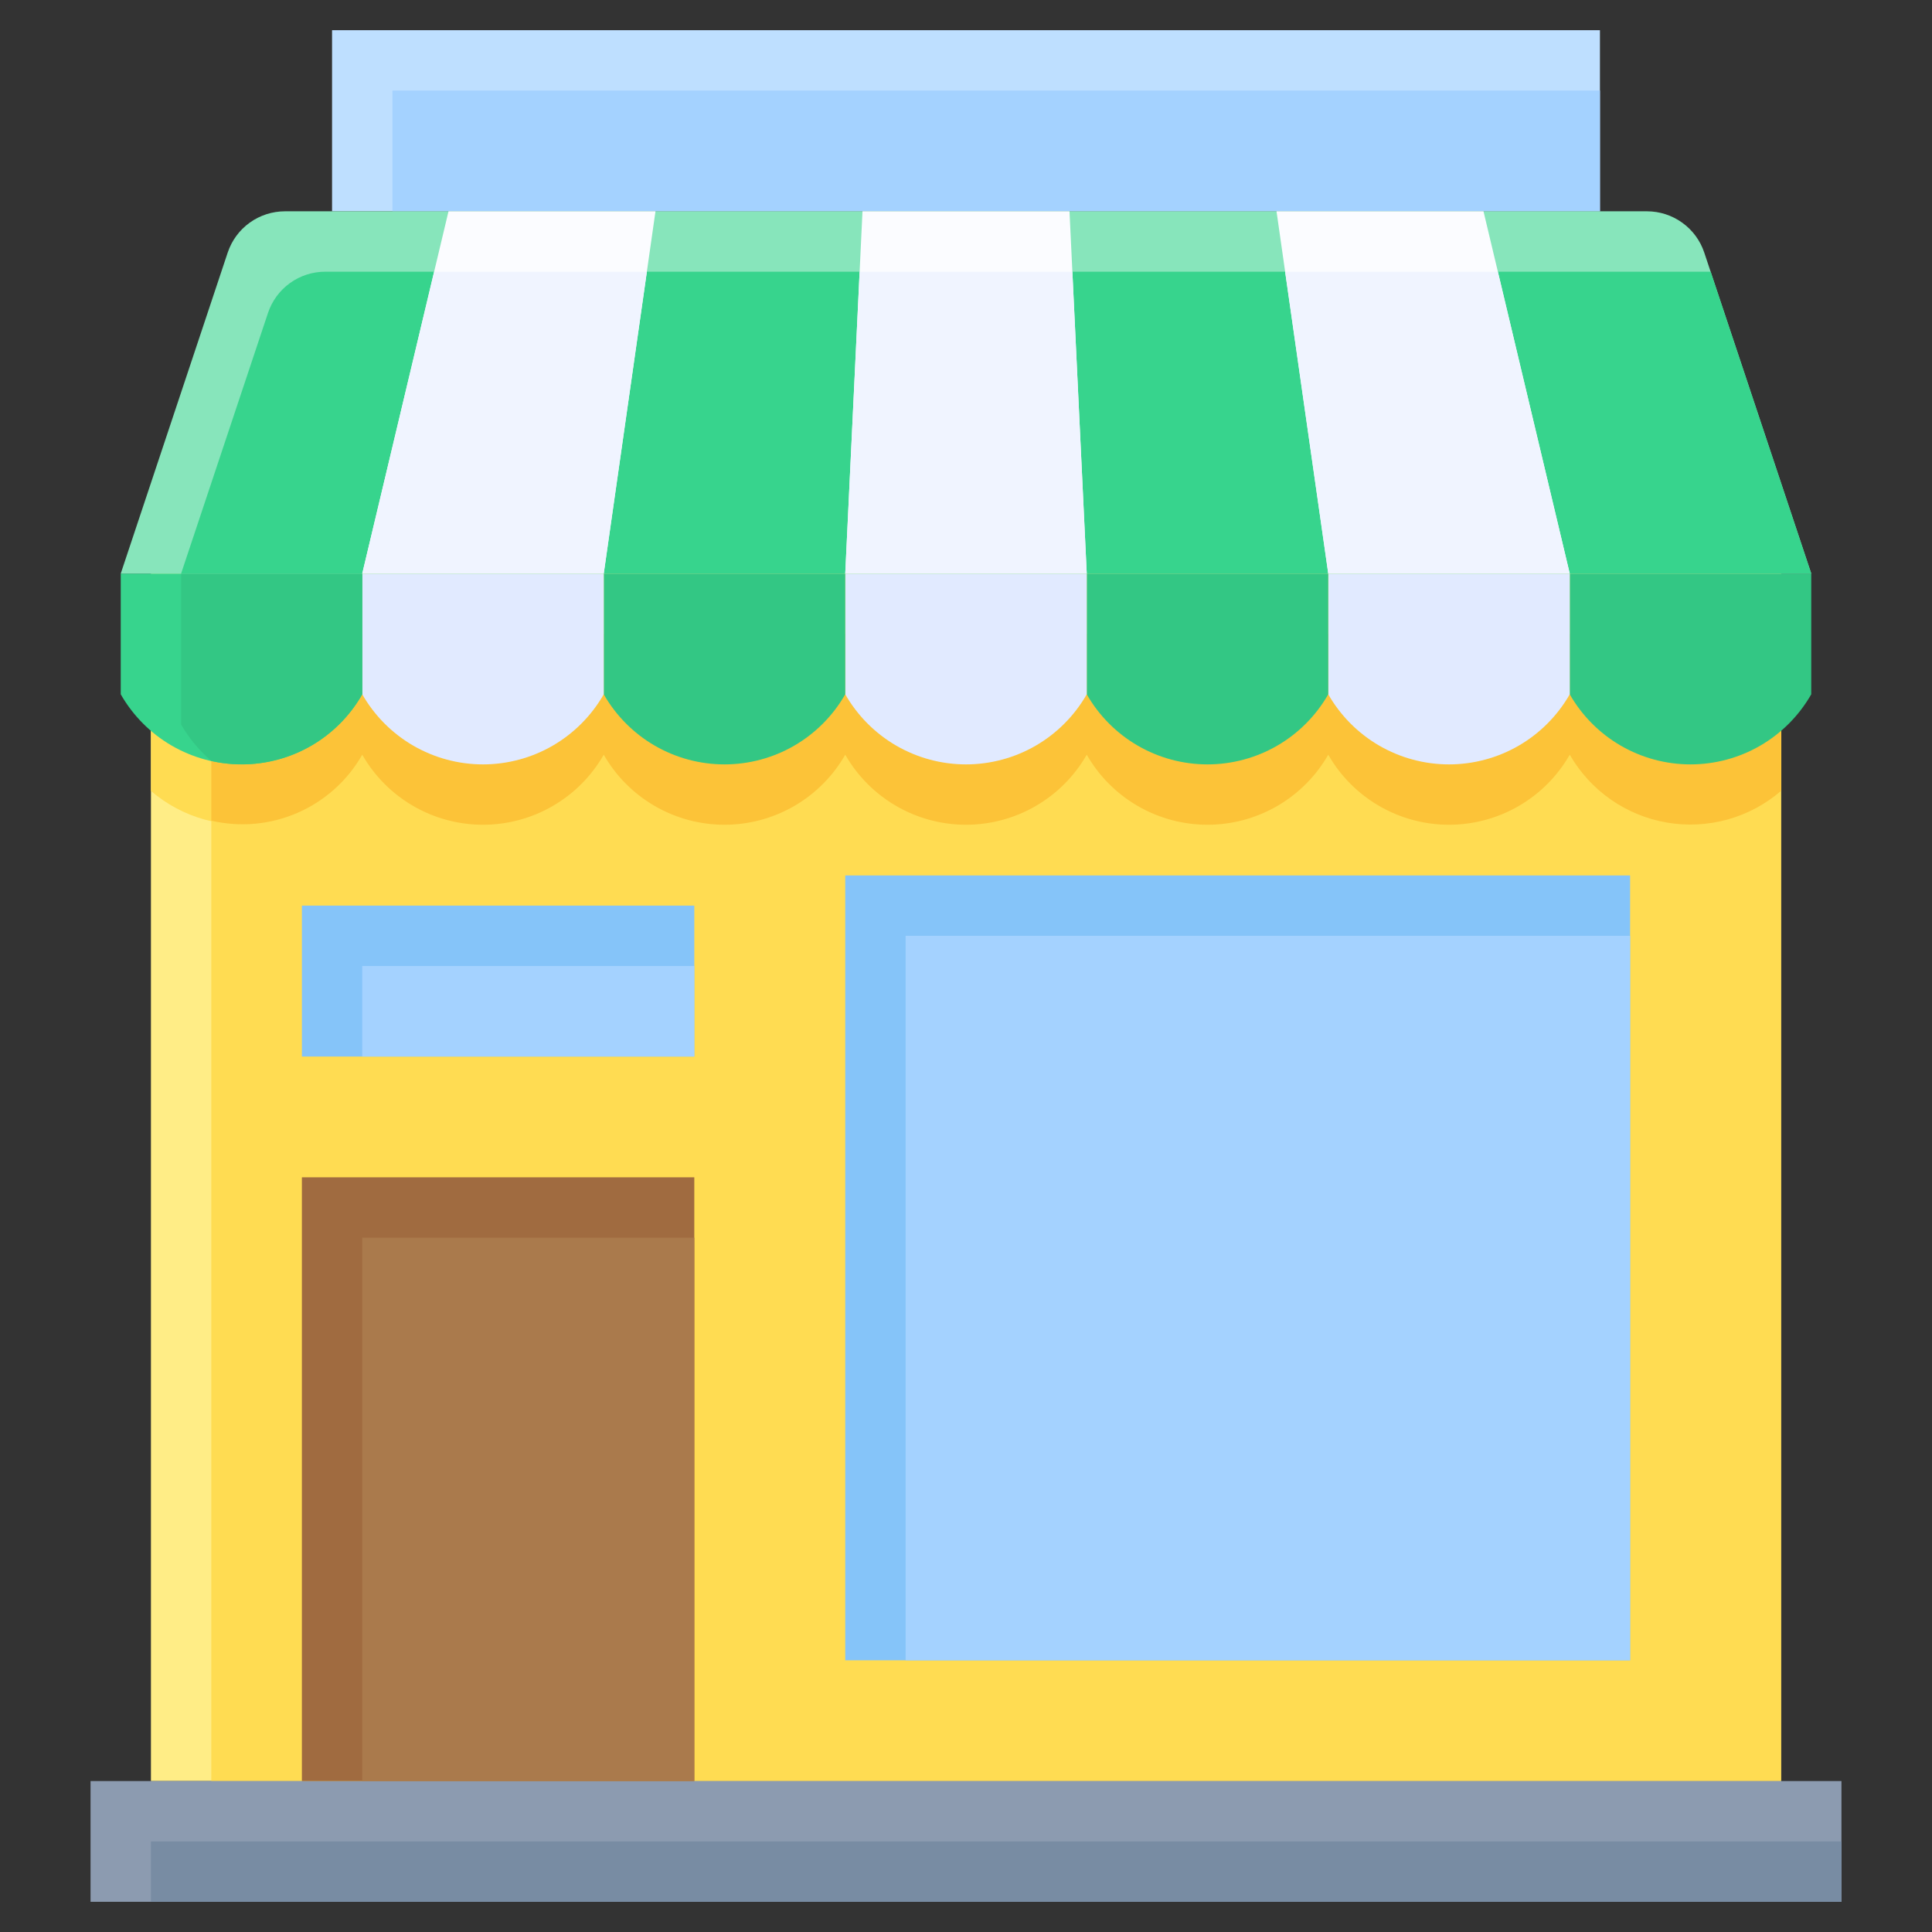 <svg width="54" height="54" viewBox="0 0 54 54" fill="none" xmlns="http://www.w3.org/2000/svg">
<rect x="0" y="0" width="54" height="54" fill="#333333" stroke="none"/>
<path d="M4.219 15.188H49.781V49.781H4.219V15.188Z" fill="#FFED86"/>
<path d="M5.906 15.188H49.781V49.781H5.906V15.188Z" fill="#FFDC52"/>
<path d="M49.781 17.719H4.219V22.106C4.653 22.48 5.164 22.753 5.716 22.906C6.267 23.058 6.846 23.088 7.41 22.991C7.975 22.894 8.511 22.674 8.98 22.346C9.449 22.018 9.84 21.59 10.125 21.094C10.465 21.689 10.956 22.183 11.549 22.527C12.142 22.871 12.815 23.052 13.5 23.052C14.185 23.052 14.858 22.871 15.451 22.527C16.044 22.183 16.535 21.689 16.875 21.094C17.215 21.689 17.706 22.183 18.299 22.527C18.892 22.871 19.565 23.052 20.25 23.052C20.935 23.052 21.608 22.871 22.201 22.527C22.794 22.183 23.285 21.689 23.625 21.094C23.965 21.689 24.456 22.183 25.049 22.527C25.642 22.871 26.315 23.052 27 23.052C27.685 23.052 28.358 22.871 28.951 22.527C29.544 22.183 30.035 21.689 30.375 21.094C30.715 21.689 31.206 22.183 31.799 22.527C32.392 22.871 33.065 23.052 33.75 23.052C34.435 23.052 35.108 22.871 35.701 22.527C36.294 22.183 36.785 21.689 37.125 21.094C37.465 21.689 37.956 22.183 38.549 22.527C39.142 22.871 39.815 23.052 40.5 23.052C41.185 23.052 41.858 22.871 42.451 22.527C43.044 22.183 43.535 21.689 43.875 21.094C44.16 21.59 44.551 22.018 45.02 22.346C45.489 22.674 46.025 22.894 46.59 22.991C47.154 23.088 47.733 23.058 48.284 22.906C48.836 22.753 49.347 22.48 49.781 22.106V17.719Z" fill="#FFDC52"/>
<path d="M37.125 17.719H5.906V22.938C6.714 23.127 7.562 23.049 8.322 22.716C9.082 22.384 9.715 21.815 10.125 21.094C10.465 21.689 10.956 22.183 11.549 22.527C12.142 22.871 12.815 23.052 13.5 23.052C14.185 23.052 14.858 22.871 15.451 22.527C16.044 22.183 16.535 21.689 16.875 21.094C17.215 21.689 17.706 22.183 18.299 22.527C18.892 22.871 19.565 23.052 20.25 23.052C20.935 23.052 21.608 22.871 22.201 22.527C22.794 22.183 23.285 21.689 23.625 21.094C23.965 21.689 24.456 22.183 25.049 22.527C25.642 22.871 26.315 23.052 27 23.052C27.685 23.052 28.358 22.871 28.951 22.527C29.544 22.183 30.035 21.689 30.375 21.094C30.715 21.689 31.206 22.183 31.799 22.527C32.392 22.871 33.065 23.052 33.75 23.052C34.435 23.052 35.108 22.871 35.701 22.527C36.294 22.183 36.785 21.689 37.125 21.094C37.465 21.689 37.956 22.183 38.549 22.527C39.142 22.871 39.815 23.052 40.5 23.052C41.185 23.052 41.858 22.871 42.451 22.527C43.044 22.183 43.535 21.689 43.875 21.094C44.16 21.59 44.551 22.018 45.02 22.346C45.489 22.674 46.025 22.894 46.59 22.991C47.154 23.088 47.733 23.058 48.284 22.906C48.836 22.753 49.347 22.48 49.781 22.106V17.719H37.125Z" fill="#FCC338"/>
<path d="M9.281 0.844H44.719V5.906H9.281V0.844Z" fill="#BEDFFF"/>
<path d="M10.969 2.531H44.719V5.906H10.969V2.531Z" fill="#A4D2FF"/>
<path d="M2.531 49.781H51.469V53.156H2.531V49.781Z" fill="#8C9BB0"/>
<path d="M4.219 51.469H51.469V53.156H4.219V51.469Z" fill="#788CA3"/>
<path d="M50.625 19.406C50.285 20.001 49.794 20.496 49.201 20.84C48.608 21.184 47.935 21.365 47.25 21.365C46.565 21.365 45.892 21.184 45.299 20.84C44.706 20.496 44.215 20.001 43.875 19.406V16.031H50.625V19.406Z" fill="#33C784"/>
<path d="M43.875 19.406C43.535 20.001 43.044 20.496 42.451 20.84C41.858 21.184 41.185 21.365 40.5 21.365C39.815 21.365 39.142 21.184 38.549 20.84C37.956 20.496 37.465 20.001 37.125 19.406V16.031H43.875V19.406Z" fill="#E1EAFF"/>
<path d="M37.125 19.406C36.785 20.001 36.294 20.496 35.701 20.84C35.108 21.184 34.435 21.365 33.75 21.365C33.065 21.365 32.392 21.184 31.799 20.84C31.206 20.496 30.715 20.001 30.375 19.406V16.031H37.125V19.406Z" fill="#33C784"/>
<path d="M30.375 19.406C30.035 20.001 29.544 20.496 28.951 20.84C28.358 21.184 27.685 21.365 27 21.365C26.315 21.365 25.642 21.184 25.049 20.84C24.456 20.496 23.965 20.001 23.625 19.406V16.031H30.375V19.406Z" fill="#E1EAFF"/>
<path d="M23.625 19.406C23.285 20.001 22.794 20.496 22.201 20.84C21.608 21.184 20.935 21.365 20.25 21.365C19.565 21.365 18.892 21.184 18.299 20.84C17.706 20.496 17.215 20.001 16.875 19.406V16.031H23.625V19.406Z" fill="#33C784"/>
<path d="M16.875 19.406C16.535 20.001 16.044 20.496 15.451 20.84C14.858 21.184 14.185 21.365 13.5 21.365C12.815 21.365 12.142 21.184 11.549 20.84C10.956 20.496 10.465 20.001 10.125 19.406V16.031H16.875V19.406Z" fill="#E1EAFF"/>
<path d="M10.125 19.406C9.785 20.001 9.294 20.496 8.701 20.84C8.108 21.184 7.435 21.365 6.75 21.365C6.065 21.365 5.392 21.184 4.799 20.84C4.206 20.496 3.715 20.001 3.375 19.406V16.031H10.125V19.406Z" fill="#37D48D"/>
<path d="M5.062 20.25C5.284 20.635 5.569 20.979 5.906 21.268C6.716 21.452 7.564 21.37 8.323 21.035C9.083 20.7 9.715 20.128 10.125 19.406V16.031H5.062V20.25Z" fill="#33C784"/>
<path d="M46.033 5.906H7.967C7.612 5.906 7.266 6.017 6.979 6.224C6.691 6.431 6.476 6.724 6.364 7.061L3.375 16.031H50.625L47.635 7.061C47.523 6.724 47.308 6.432 47.02 6.225C46.733 6.018 46.388 5.906 46.033 5.906Z" fill="#87E5BB"/>
<path d="M7.49 8.748L5.062 16.031H50.625L47.813 7.594H9.091C8.737 7.594 8.392 7.705 8.104 7.912C7.817 8.119 7.602 8.412 7.49 8.748Z" fill="#37D48D"/>
<path d="M24.107 5.906L23.625 16.031H30.375L29.893 5.906H24.107Z" fill="#FBFCFF"/>
<path d="M12.536 5.906L10.125 16.031H16.875L18.321 5.906H12.536Z" fill="#FBFCFF"/>
<path d="M35.679 5.906L37.125 16.031H43.875L41.464 5.906H35.679Z" fill="#FBFCFF"/>
<path d="M24.027 7.594L23.625 16.031H30.375L29.973 7.594H24.027Z" fill="#F0F4FF"/>
<path d="M12.134 7.594L10.125 16.031H16.875L18.081 7.594H12.134Z" fill="#F0F4FF"/>
<path d="M35.919 7.594L37.125 16.031H43.875L41.866 7.594H35.919Z" fill="#F0F4FF"/>
<path d="M8.438 32.906H19.406V49.781H8.438V32.906Z" fill="#A06B40"/>
<path d="M10.125 34.594H19.406V49.781H10.125V34.594Z" fill="#AA7A4C"/>
<path d="M23.625 24.469H45.562V46.406H23.625V24.469Z" fill="#85C4F9"/>
<path d="M25.312 26.156H45.562V46.406H25.312V26.156Z" fill="#A4D2FF"/>
<path d="M8.438 25.312H19.406V29.531H8.438V25.312Z" fill="#85C4F9"/>
<path d="M10.125 27H19.406V29.531H10.125V27Z" fill="#A4D2FF"/>
</svg>
